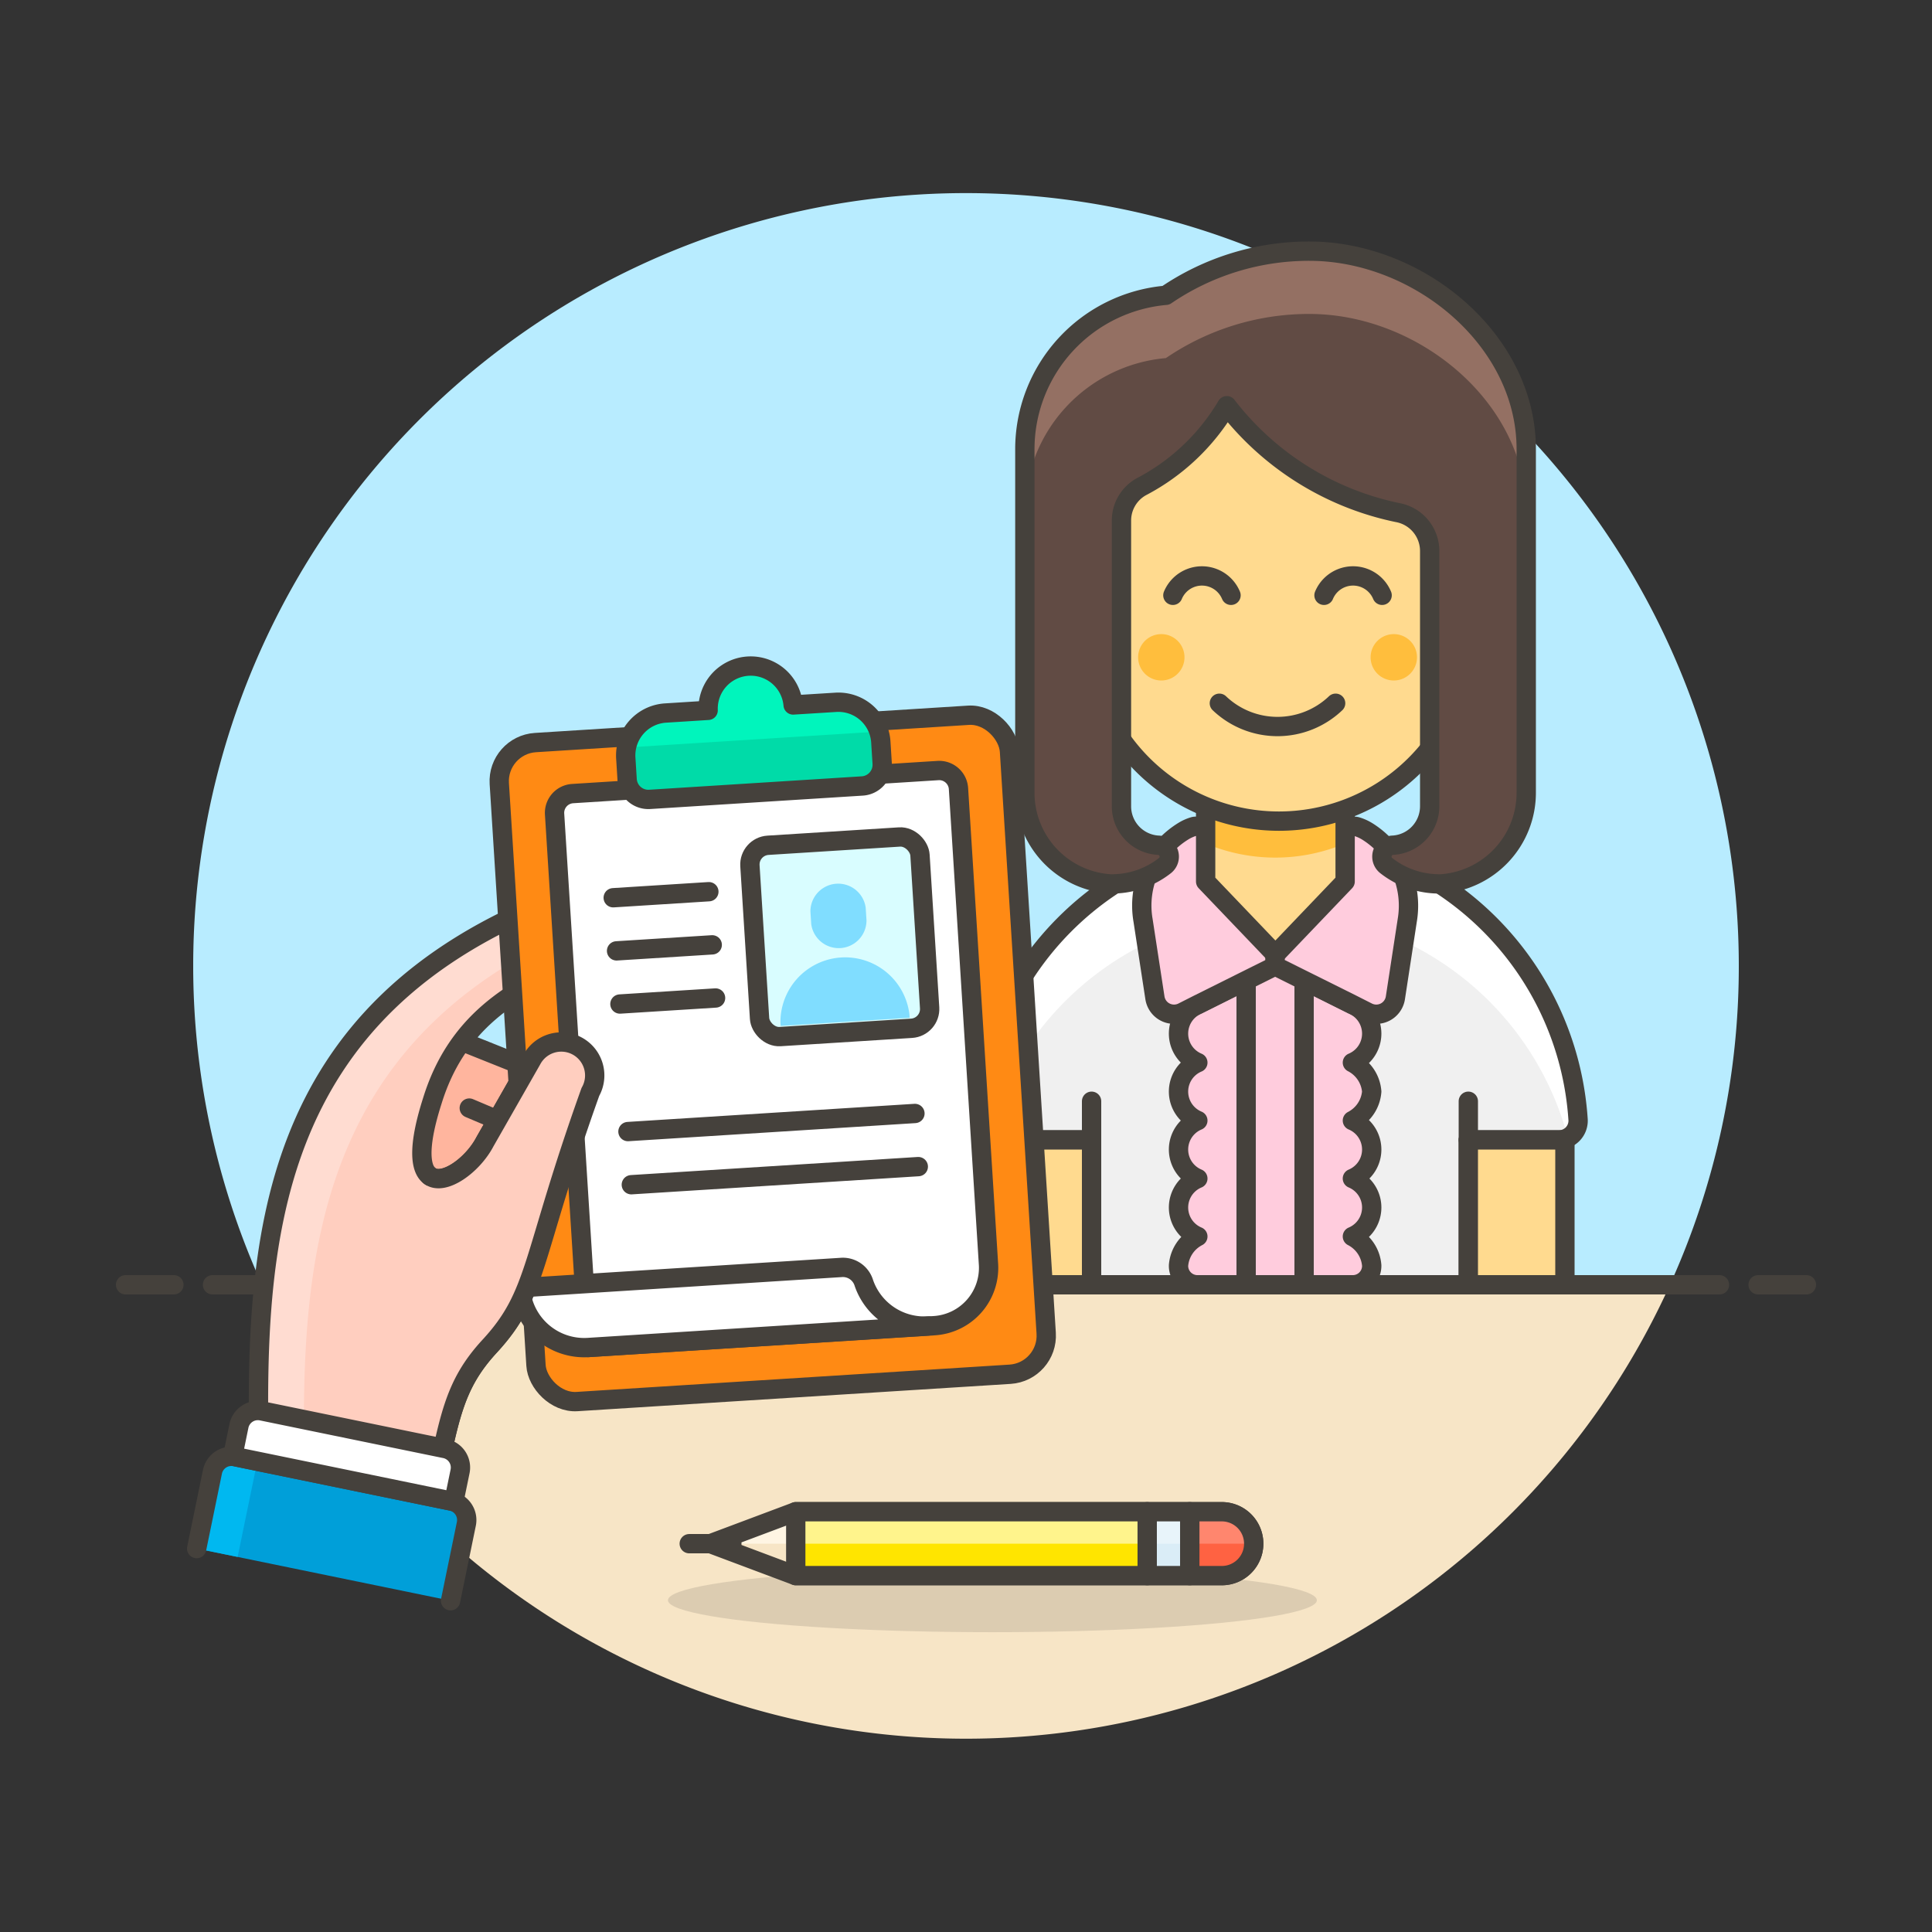 <svg xmlns="http://www.w3.org/2000/svg" viewBox="0 0 100 100"><rect x="0" y="0" width="100" height="100" fill="#333333" stroke="none"/><g class="nc-icon-wrapper"><defs/><path class="a" d="M90 50a40 40 0 1 0-76.436 16.5h72.872A39.844 39.844 0 0 0 90 50z" style="" fill="#b8ecff"/><path class="b" d="M13.564 66.5a40 40 0 0 0 72.872 0z" style="" fill="#f7e5c6"/><path class="c" d="M11 66.5h78" fill="none" stroke="#45413c" stroke-linecap="round" stroke-linejoin="round"/><path class="c" d="M6.5 66.5H9" fill="none" stroke="#45413c" stroke-linecap="round" stroke-linejoin="round"/><path class="c" d="M91 66.5h2.5" fill="none" stroke="#45413c" stroke-linecap="round" stroke-linejoin="round"/><g><path class="d" d="M66.108 43.229A15.755 15.755 0 0 0 50.5 59h6v7.5H76V59h4.682a.991.991 0 0 0 1-1.034 15.749 15.749 0 0 0-15.574-14.737z" style="" fill="#f0f0f0"/><path class="e" d="M66.108 47.222a15.711 15.711 0 0 1 15.045 11.662.97.97 0 0 0 .529-.918A15.6 15.6 0 0 0 50.5 59h.531a15.712 15.712 0 0 1 15.077-11.778z" style="" fill="#fff"/><path class="c" d="M66.108 43.229A15.755 15.755 0 0 0 50.5 59h6v7.5H76V59h4.682a.991.991 0 0 0 1-1.034 15.749 15.749 0 0 0-15.574-14.737z" fill="none" stroke="#45413c" stroke-linecap="round" stroke-linejoin="round"/><path class="f" d="M71 56.5a1.85 1.85 0 0 0-1-1.5 1.625 1.625 0 0 0 0-3l-4-2-4 2a1.625 1.625 0 0 0 0 3 1.625 1.625 0 0 0 0 3 1.625 1.625 0 0 0 0 3 1.625 1.625 0 0 0 0 3 1.85 1.85 0 0 0-1 1.5.979.979 0 0 0 1 1h8a.979.979 0 0 0 1-1 1.85 1.85 0 0 0-1-1.5 1.625 1.625 0 0 0 0-3 1.625 1.625 0 0 0 0-3 1.85 1.85 0 0 0 1-1.5z" stroke="#45413c" stroke-linecap="round" stroke-linejoin="round" fill="#fcd"/><path class="f" d="M64.5 50h3v16.5h-3z" stroke="#45413c" stroke-linecap="round" stroke-linejoin="round" fill="#fcd"/><path class="c" d="M76 59v-2" fill="none" stroke="#45413c" stroke-linecap="round" stroke-linejoin="round"/><path class="f" d="M66 43.983V50l-3.983 1.985-.8.405a1 1 0 0 1-1.438-.742l-.616-4.018a4.519 4.519 0 0 1 2.111-4.623 2.243 2.243 0 0 1 .518-.227c.578-.144 1.18.975 1.793.9z" stroke="#45413c" stroke-linecap="round" stroke-linejoin="round" fill="#fcd"/><path class="f" d="M72.839 47.64l-.614 4.008a1 1 0 0 1-1.438.742l-.8-.405L66 50v-6.017l2.419-.3c.613.072 1.215-1.047 1.793-.9a2.312 2.312 0 0 1 .563.253 4.535 4.535 0 0 1 2.064 4.604z" stroke="#45413c" stroke-linecap="round" stroke-linejoin="round" fill="#fcd"/><path class="c" d="M56.5 59v-2" fill="none" stroke="#45413c" stroke-linecap="round" stroke-linejoin="round"/><path class="g" d="M51.5 59h5v7.5h-5z" stroke="#45413c" stroke-linecap="round" stroke-linejoin="round" fill="#ffda8f"/><path class="g" d="M76 59h5v7.5h-5z" stroke="#45413c" stroke-linecap="round" stroke-linejoin="round" fill="#ffda8f"/><ellipse class="h" cx="51.367" cy="82.828" rx="16.794" ry="1.654" fill="#45413c" opacity="0.15"/><path class="i" d="M69.624 45.628l-3.61 3.776-3.61-3.776V41h7.22v4.628z" style="" fill="#ffda8f"/><path class="j" d="M62.4 43.658a9.276 9.276 0 0 0 7.22 0V41H62.4z" style="" fill="#ffbe3d"/><path class="c" d="M69.624 45.628l-3.61 3.776-3.61-3.776V41h7.22v4.628z" fill="none" stroke="#45413c" stroke-linecap="round" stroke-linejoin="round"/><path class="g" d="M76.2 30v-2.5a10 10 0 0 0-20 0V30a2 2 0 0 0 0 4c.042 0 .081-.01.123-.013a9.986 9.986 0 0 0 19.754 0c.042 0 .081.013.123.013a2 2 0 0 0 0-4z" stroke="#45413c" stroke-linecap="round" stroke-linejoin="round" fill="#ffda8f"/><path class="j" d="M73.343 34.022a1.2 1.2 0 1 1-1.2-1.2 1.2 1.2 0 0 1 1.2 1.2z" style="" fill="#ffbe3d"/><path class="j" d="M61.309 34.022a1.2 1.2 0 1 1-1.2-1.2 1.2 1.2 0 0 1 1.2 1.2z" style="" fill="#ffbe3d"/><path class="c" d="M71.538 30.813a1.629 1.629 0 0 0-3.008 0" fill="none" stroke="#45413c" stroke-linecap="round" stroke-linejoin="round"/><path class="c" d="M63.717 30.813a1.63 1.63 0 0 0-3.009 0" fill="none" stroke="#45413c" stroke-linecap="round" stroke-linejoin="round"/><path class="c" d="M63.114 36.4a4.361 4.361 0 0 0 6.018 0" fill="none" stroke="#45413c" stroke-linecap="round" stroke-linejoin="round"/><path class="k" d="M67.771 13a13.144 13.144 0 0 0-7.425 2.285 8 8 0 0 0-7.3 7.965v17.779a4.727 4.727 0 0 0 4.4 4.72A4.439 4.439 0 0 0 60.3 44.8a.591.591 0 0 0-.366-1.052 2.017 2.017 0 0 1-1.887-2.013v-14.8a2 2 0 0 1 1.037-1.746A11.124 11.124 0 0 0 63.5 21a15 15 0 0 0 8.831 5.529A2.023 2.023 0 0 1 74 28.5v13.234a2.018 2.018 0 0 1-1.887 2.013.591.591 0 0 0-.366 1.052 4.439 4.439 0 0 0 2.851.95 4.727 4.727 0 0 0 4.4-4.72V23.25C79 17.589 73.432 13 67.771 13z" style="" fill="#614b44"/><path class="l" d="M67.771 13a13.144 13.144 0 0 0-7.425 2.285 8 8 0 0 0-7.3 7.965v3.25a8 8 0 0 1 7.3-7.965 13.144 13.144 0 0 1 7.425-2.285C73.432 16.25 79 20.839 79 26.5v-3.25C79 17.589 73.432 13 67.771 13z" style="" fill="#947063"/><path class="c" d="M67.771 13a13.144 13.144 0 0 0-7.425 2.285 8 8 0 0 0-7.3 7.965v17.779a4.727 4.727 0 0 0 4.4 4.72A4.439 4.439 0 0 0 60.3 44.8a.591.591 0 0 0-.366-1.052 2.017 2.017 0 0 1-1.887-2.013v-14.8a2 2 0 0 1 1.037-1.746A11.124 11.124 0 0 0 63.5 21a15 15 0 0 0 8.831 5.529A2.023 2.023 0 0 1 74 28.5v13.234a2.018 2.018 0 0 1-1.887 2.013.591.591 0 0 0-.366 1.052 4.439 4.439 0 0 0 2.851.95 4.727 4.727 0 0 0 4.4-4.72V23.25C79 17.589 73.432 13 67.771 13z" fill="none" stroke="#45413c" stroke-linecap="round" stroke-linejoin="round"/><path class="b" d="M64.892 79.9a1.652 1.652 0 0 1-1.654 1.654h-22.05l-4.41-1.654 4.41-1.654h22.05a1.652 1.652 0 0 1 1.654 1.654z" style="" fill="#f7e5c6"/><path class="m" d="M63.238 78.247h-22.05l-4.41 1.653h28.114a1.652 1.652 0 0 0-1.654-1.653z" style="" fill="#fff5e3"/><path class="c" d="M64.892 79.9a1.652 1.652 0 0 1-1.654 1.654h-22.05l-4.41-1.654 4.41-1.654h22.05a1.652 1.652 0 0 1 1.654 1.654z" fill="none" stroke="#45413c" stroke-linecap="round" stroke-linejoin="round"/><path class="n" d="M41.188 78.247h18.191v3.307H41.188z" style="" fill="#ffe500"/><path class="o" d="M41.188 78.247h18.191v1.654H41.188z" style="" fill="#fff48c"/><path class="c" d="M41.188 78.247h18.191v3.307H41.188z" fill="none" stroke="#45413c" stroke-linecap="round" stroke-linejoin="round"/><path class="p" d="M59.379 78.247h2.205v3.307h-2.205z" style="" fill="#daedf7"/><path class="q" d="M59.379 78.247h2.205v1.654h-2.205z" style="" fill="#e8f4fa"/><path class="c" d="M59.379 78.247h2.205v3.307h-2.205z" fill="none" stroke="#45413c" stroke-linecap="round" stroke-linejoin="round"/><path class="r" d="M64.892 79.9a1.652 1.652 0 0 1-1.654 1.654h-1.654v-3.307h1.654a1.652 1.652 0 0 1 1.654 1.653z" style="" fill="#ff6242"/><path class="s" d="M64.892 79.9h-3.308v-1.653h1.654a1.652 1.652 0 0 1 1.654 1.653z" style="" fill="#ff866e"/><path class="c" d="M64.892 79.9a1.652 1.652 0 0 1-1.654 1.654h-1.654v-3.307h1.654a1.652 1.652 0 0 1 1.654 1.653z" fill="none" stroke="#45413c" stroke-linecap="round" stroke-linejoin="round"/><path class="c" d="M35.675 79.901h2.205" fill="none" stroke="#45413c" stroke-linecap="round" stroke-linejoin="round"/><g><path class="t" d="M35.162 61.3l-4.83-4.576a4.035 4.035 0 0 0-1.164-.716l-5.586-2.234c-.685-.667-.742.351-1.409 1.036s-2.518 3.595-1.833 4.262l6.066 5.748.074 1.524a1.73 1.73 0 0 0 3.458-.132 1.732 1.732 0 0 0 2.419-2l-.276-1.064.665.63a1.731 1.731 0 0 0 2.416-2.48z" stroke="#45413c" stroke-linecap="round" stroke-linejoin="round" fill="#ffb59e"/><path class="c" d="M28.452 62.953l.553 2.134a1.731 1.731 0 1 0 3.351-.869" fill="none" stroke="#45413c" stroke-linecap="round" stroke-linejoin="round"/><path class="c" d="M29.225 60.448l3.521 3.336" fill="none" stroke="#45413c" stroke-linecap="round" stroke-linejoin="round"/><path class="u" d="M25.744 57.969l-1.455-.616" stroke="#45413c" stroke-linecap="round" stroke-linejoin="round" fill="#ffcebf"/><path class="v" d="M22.406 77.5l-8.987-1.847v-.016c-.256-11.3.284-23.366 15.534-29.191l.869-.335a1.731 1.731 0 1 1 1.245 3.231l-.869.335c-3.843 1.481-6.6 3.369-7.816 7.286-1.892 5.9 1.659 4.16 2.716 2.13l2.429-4.258a1.731 1.731 0 1 1 3.028 1.678c-3.1 8.658-2.7 10.44-5.211 13.161-1.871 2.035-2.097 3.737-2.938 7.826z" style="" fill="#ffcebf"/><path class="w" d="M31.3 47.494l.786-.3a.779.779 0 0 0-.022-.083 1.733 1.733 0 0 0-2.238-.993l-.869.335c-15.25 5.825-15.79 17.892-15.534 29.191v.016l2.335.48C15.531 65 16.3 53.226 31.3 47.494z" style="" fill="#ffdcd1"/><path class="c" d="M22.406 77.5l-8.987-1.847v-.016c-.256-11.3.284-23.366 15.534-29.191l.869-.335a1.731 1.731 0 1 1 1.245 3.231l-.869.335c-3.843 1.481-6.6 3.369-7.816 7.286-1.892 5.9 1.659 4.16 2.716 2.13l2.429-4.258a1.731 1.731 0 1 1 3.028 1.678c-3.1 8.658-2.7 10.44-5.211 13.161-1.871 2.035-2.097 3.737-2.938 7.826z" fill="none" stroke="#45413c" stroke-linecap="round" stroke-linejoin="round"/><g><rect class="x" x="26.767" y="37.695" width="26.46" height="34.177" rx="2" ry="2" transform="rotate(-3.609 39.992 54.78)" stroke="#45413c" stroke-linecap="round" stroke-linejoin="round" fill="#ff8a14"/><path class="y" d="M48.358 68.617l-17.912 1.13-1.741-27.61a1 1 0 0 1 .935-1.061l18.91-1.193a1 1 0 0 1 1.061.935l1.553 24.616a3 3 0 0 1-2.806 3.183z" stroke="#45413c" stroke-linecap="round" stroke-linejoin="round" fill="#fff"/><path class="z" d="M41.053 36.489a2.205 2.205 0 0 0-4.4.278l-2.2.139a2.2 2.2 0 0 0-2.062 2.339l.069 1.1a1.1 1.1 0 0 0 1.17 1.031l11-.694a1.1 1.1 0 0 0 1.031-1.169l-.069-1.1a2.2 2.2 0 0 0-2.339-2.061z" style="" fill="#00dba8"/><path class="aa" d="M38.713 34.427a2.206 2.206 0 0 0-2.062 2.34l-2.2.139a2.2 2.2 0 0 0-2.019 1.784l13.048-.823a2.2 2.2 0 0 0-2.227-1.516l-2.2.138a2.206 2.206 0 0 0-2.34-2.062z" style="" fill="#00f5bc"/><path class="c" d="M41.053 36.489a2.205 2.205 0 0 0-4.4.278l-2.2.139a2.2 2.2 0 0 0-2.062 2.339l.069 1.1a1.1 1.1 0 0 0 1.17 1.031l11-.694a1.1 1.1 0 0 0 1.031-1.169l-.069-1.1a2.2 2.2 0 0 0-2.339-2.061z" fill="none" stroke="#45413c" stroke-linecap="round" stroke-linejoin="round"/><path class="c" d="M32.503 58.57l14.854-.937" fill="none" stroke="#45413c" stroke-linecap="round" stroke-linejoin="round"/><path class="c" d="M31.74 46.467l4.951-.313" fill="none" stroke="#45413c" stroke-linecap="round" stroke-linejoin="round"/><path class="c" d="M31.913 49.217l4.952-.312" fill="none" stroke="#45413c" stroke-linecap="round" stroke-linejoin="round"/><path class="c" d="M32.087 51.968l4.951-.312" fill="none" stroke="#45413c" stroke-linecap="round" stroke-linejoin="round"/><path class="c" d="M32.677 61.321l14.854-.937" fill="none" stroke="#45413c" stroke-linecap="round" stroke-linejoin="round"/><rect class="ab" x="39.057" y="43.527" width="8.82" height="9.922" rx="1" ry="1" transform="rotate(-3.61 43.465 48.491)" stroke="#45413c" stroke-linecap="round" stroke-linejoin="round" fill="#d9fdff"/><path class="ac" d="M41.989 47.831a1.437 1.437 0 0 0 2.861-.181l-.042-.667a1.437 1.437 0 0 0-2.861.18z" style="" fill="#80ddff"/><path class="ac" d="M40.406 53.1l-.011-.176a3.35 3.35 0 0 1 6.676-.421l.011.176z" style="" fill="#80ddff"/><path class="y" d="M30.446 69.747a3.308 3.308 0 0 1-3.509-3.093L43.585 65.6a1.136 1.136 0 0 1 1.13.81 3.31 3.31 0 0 0 3.336 2.222z" stroke="#45413c" stroke-linecap="round" stroke-linejoin="round" fill="#fff"/></g><path class="u" d="M22.242 60.867c.725.538 2.231-.565 2.859-1.77l2.429-4.258a1.731 1.731 0 1 1 3.028 1.678c-3.1 8.658-2.7 10.44-5.211 13.161-1.874 2.031-2.1 3.733-2.941 7.826l-4.391-.9" stroke="#45413c" stroke-linecap="round" stroke-linejoin="round" fill="#ffcebf"/><g><path class="ad" d="M11 76.176l-.817 3.976 13.141 2.7.817-3.976a1 1 0 0 0-.779-1.181L12.177 75.4a1 1 0 0 0-1.177.776z" style="" fill="#009fd9"/><path class="ae" d="M10.18 80.152l.82-3.976a1 1 0 0 1 1.18-.778l1.14.234-1.02 4.955z" style="" fill="#00b8f0"/><path class="c" d="M23.321 82.853l.817-3.976a1 1 0 0 0-.779-1.181L12.177 75.4a1 1 0 0 0-1.18.778l-.817 3.976" fill="none" stroke="#45413c" stroke-linecap="round" stroke-linejoin="round"/><path class="y" d="M12.046 75.371l.321-1.564a1 1 0 0 1 1.181-.778l9.486 1.949a1 1 0 0 1 .779 1.181l-.322 1.564z" stroke="#45413c" stroke-linecap="round" stroke-linejoin="round" fill="#fff"/></g></g></g></g></svg>